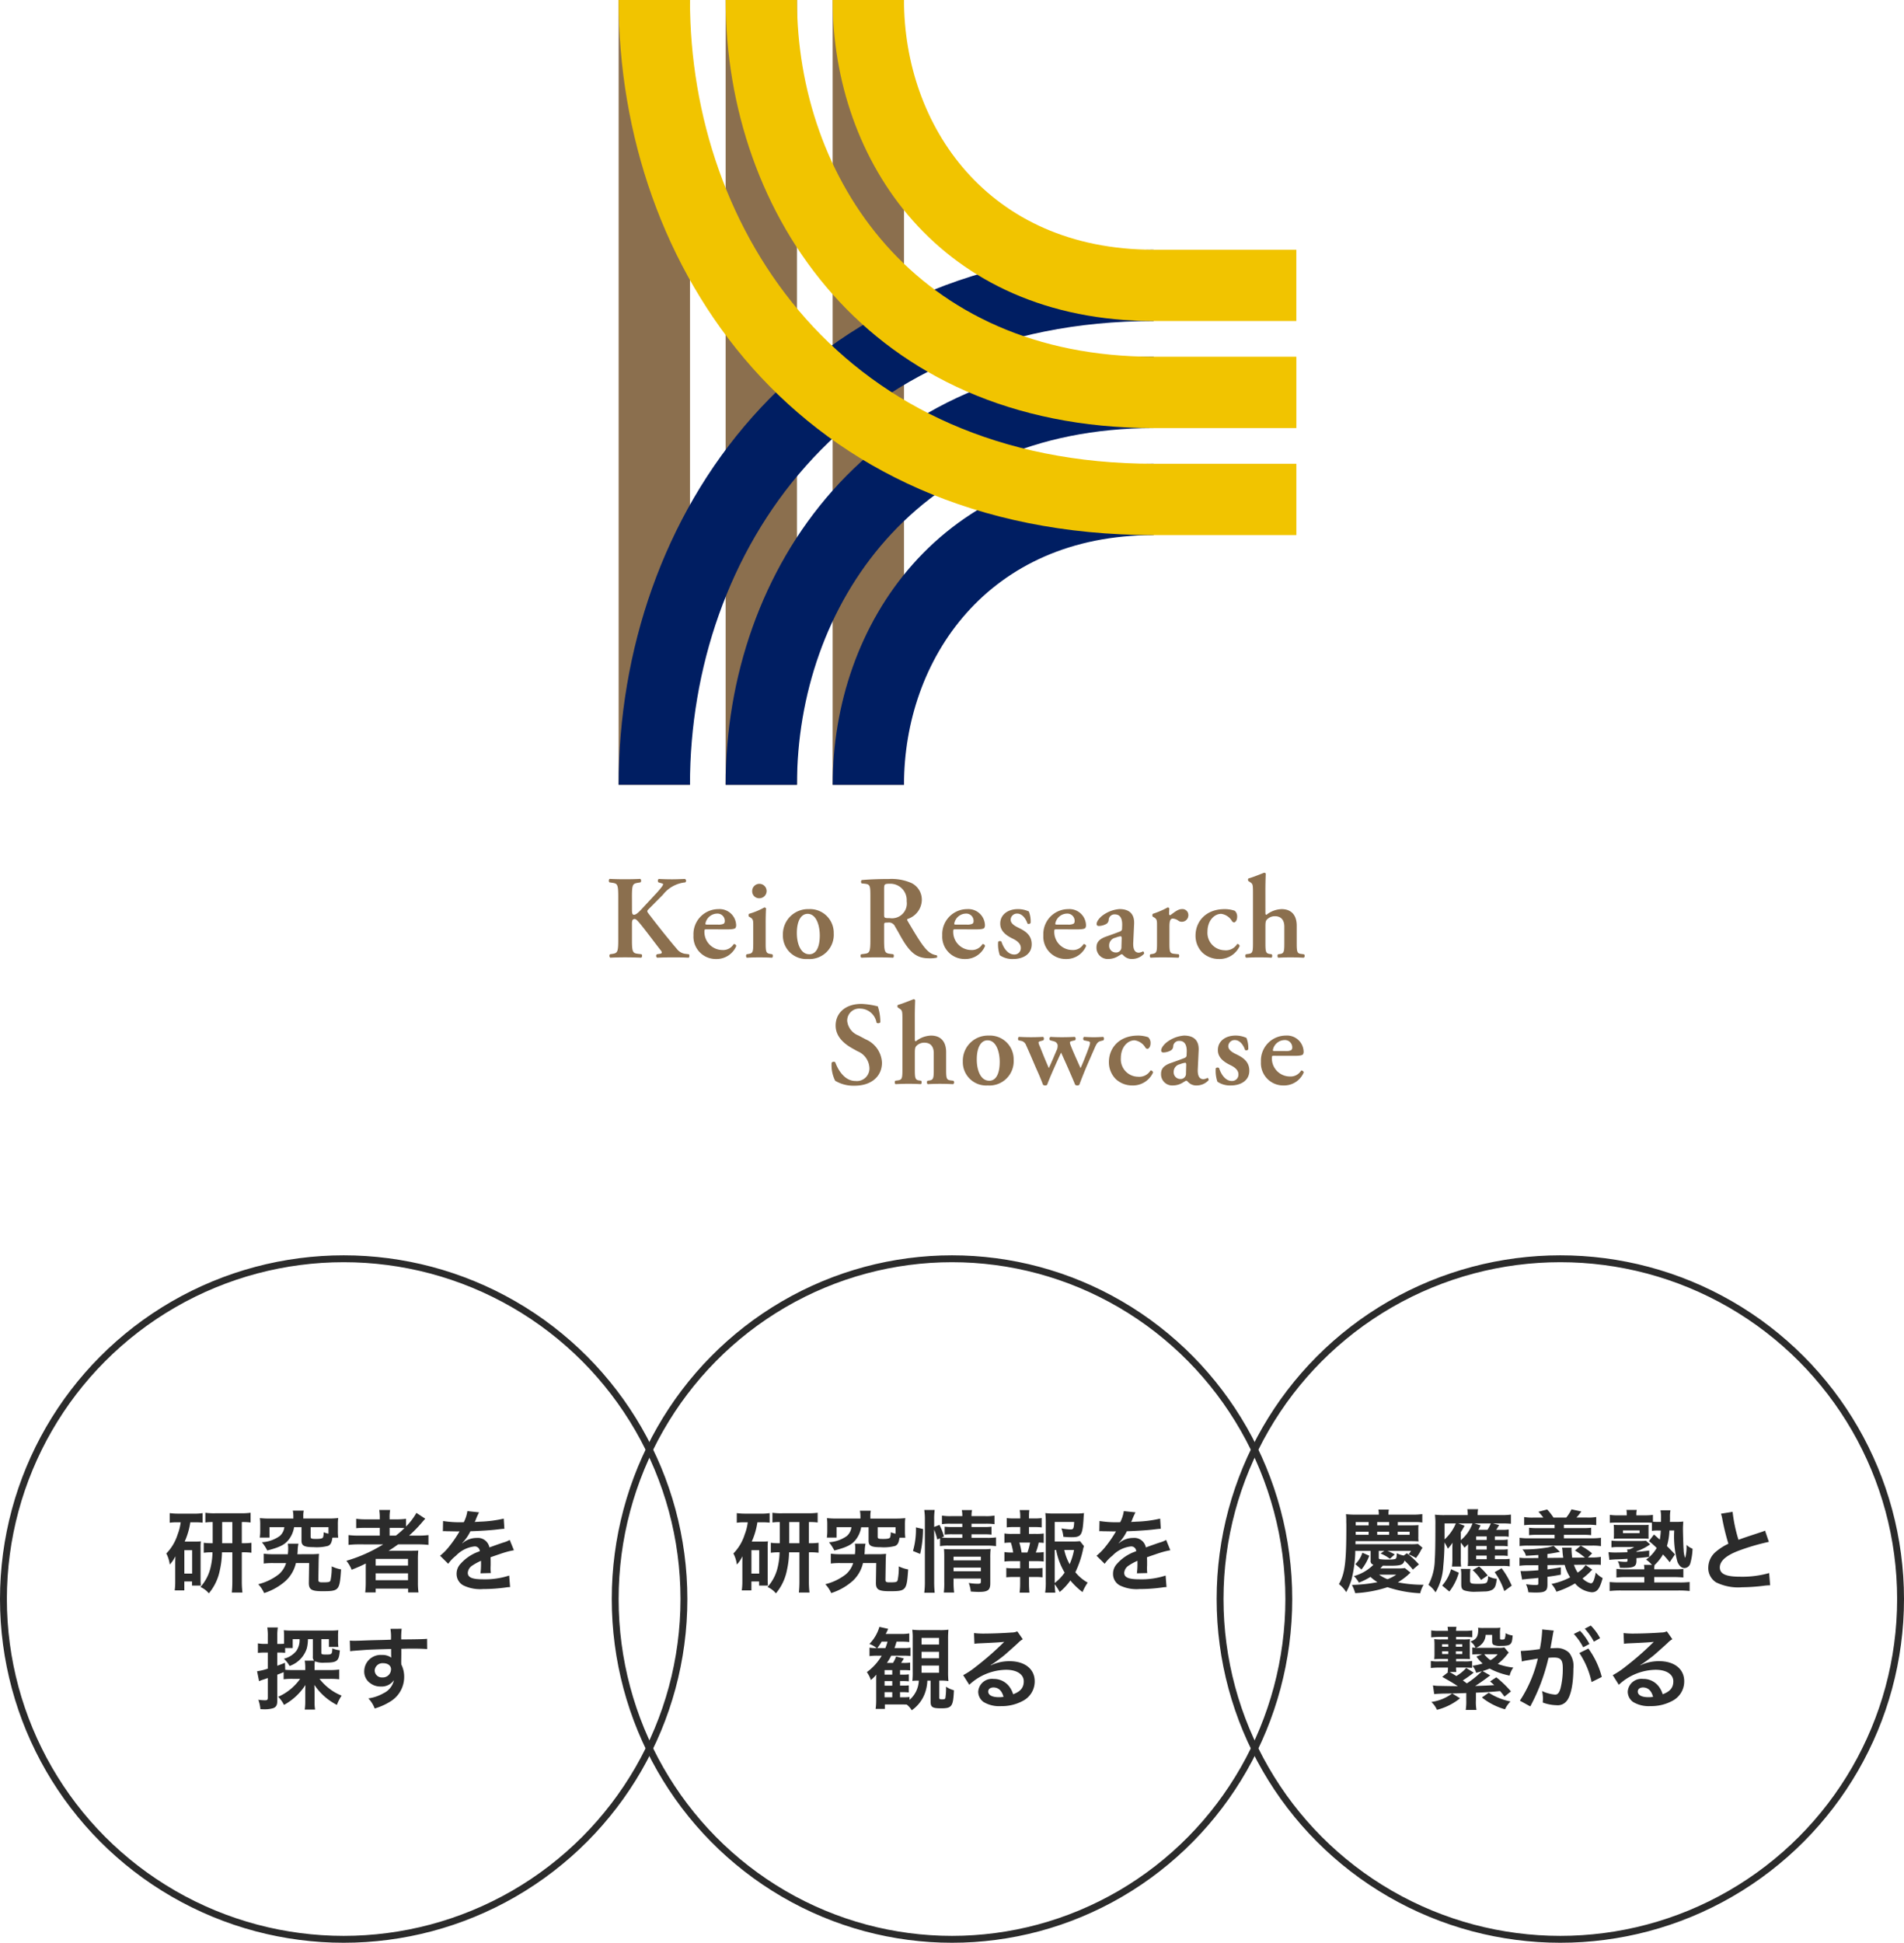 <svg xmlns="http://www.w3.org/2000/svg" xmlns:xlink="http://www.w3.org/1999/xlink" width="277" height="282.615" viewBox="0 0 277 282.615"><defs><linearGradient id="a" x1="-2.409" y1="1.588" x2="-2.391" y2="1.588" gradientUnits="objectBoundingBox"><stop offset="0" stop-color="#8a8d8f"/><stop offset="1" stop-color="#8b6f4e"/></linearGradient><linearGradient id="b" x1="-5.409" y1="1.588" x2="-5.391" y2="1.588" xlink:href="#a"/><linearGradient id="c" x1="-3.909" y1="1.588" x2="-3.891" y2="1.588" xlink:href="#a"/></defs><g data-name="グループ 858"><path data-name="パス 352" d="M30.942 224.492a8.213 8.213 0 0 1-1.3-.065v1.456a8.561 8.561 0 0 1 1.274-.068 10.185 10.185 0 0 1-.247 2.054 6.47 6.47 0 0 1-1.508 2.993 3.38 3.38 0 0 1 1.222.923 7.438 7.438 0 0 0 1.6-3.367 12.785 12.785 0 0 0 .312-2.6H33.8v4.251a15.5 15.5 0 0 1-.078 1.6h1.547a13.1 13.1 0 0 1-.089-1.613v-4.241h.1a8.417 8.417 0 0 1 1.3.065v-1.453a8.113 8.113 0 0 1-1.3.065h-.1v-3.077a8.044 8.044 0 0 1 1.274.065v-1.417a10.333 10.333 0 0 1-1.391.078h-3.757a8.865 8.865 0 0 1-1.43-.078v1.417a6.8 6.8 0 0 1 1.066-.065Zm1.378 0v-3.077h1.48v3.081Zm-6.032-3.042a7.371 7.371 0 0 1-.442 1.755 6.907 6.907 0 0 1-1.651 2.782 4.709 4.709 0 0 1 .505 1.612 5.092 5.092 0 0 0 .819-1.209c-.026.7-.026.754-.026 1.261v2.379a9.57 9.57 0 0 1-.076 1.326h1.4v-1.3h1.118v.6h1.287a9.7 9.7 0 0 1-.039-1.014v-4.474a6.918 6.918 0 0 1 .039-.949 6.174 6.174 0 0 1-.78.039h-1.573a10.7 10.7 0 0 0 .819-2.808h.663a9.5 9.5 0 0 1 1.118.052v-1.387a6.858 6.858 0 0 1-1.248.078H25.95a8.588 8.588 0 0 1-1.261-.078v1.4a7.3 7.3 0 0 1 1.118-.065Zm.533 4.056h1.131v3.409h-1.131Zm15.86-4.6h-3.445a12.03 12.03 0 0 1-1.43-.065 6.79 6.79 0 0 1 .052.962v.9a6.773 6.773 0 0 1-.065.975h1.417v-1.513h2.158a2.006 2.006 0 0 1-.676 1.287 4.974 4.974 0 0 1-2.587.9 6.635 6.635 0 0 1 .78 1.2c1.9-.494 2.613-.871 3.211-1.7a3.971 3.971 0 0 0 .689-1.687h1.079v1.937c0 .754.377.962 1.729.962a6.529 6.529 0 0 0 2.132-.182c.377-.169.533-.468.637-1.2h.845a6.909 6.909 0 0 1-.052-.962v-.923a6.56 6.56 0 0 1 .052-.962 12.164 12.164 0 0 1-1.43.065h-3.653v-.3a3.909 3.909 0 0 1 .065-.845H42.6a3.979 3.979 0 0 1 .078.845Zm5.109 2.2a3.876 3.876 0 0 1-.7-.208 2.483 2.483 0 0 1-.09.736c-.091.169-.351.234-.988.234-.715 0-.819-.039-.819-.325v-1.378h2.6Zm-4.524 2.99c.026-.2.026-.286.039-.481a5.036 5.036 0 0 1 .117-1.053h-1.547a4.735 4.735 0 0 1 .052.741 6.5 6.5 0 0 1-.052.793H39.8a10.171 10.171 0 0 1-1.43-.078v1.43a10.377 10.377 0 0 1 1.456-.065h1.794a3.515 3.515 0 0 1-1.058 1.632 8 8 0 0 1-2.99 1.443 4.539 4.539 0 0 1 .858 1.287 8.668 8.668 0 0 0 3.12-1.767 5.053 5.053 0 0 0 1.5-2.6h1.924l-.044 2.808v.091c0 .949.39 1.2 1.976 1.2 2.431-.004 2.509-.095 2.717-3.176a5.1 5.1 0 0 1-1.365-.442 9.221 9.221 0 0 1-.169 2.028c-.091.26-.234.3-1.2.3-.468 0-.585-.078-.572-.416l.039-2.561c.013-.611.026-.832.052-1.17a12.33 12.33 0 0 1-1.365.052Zm12.48-1.43a21.6 21.6 0 0 1-5.356 2.387 4.752 4.752 0 0 1 .767 1.3c1-.4 1.274-.52 2.067-.91-.013.234-.013.52-.013.728v2.015a12.071 12.071 0 0 1-.078 1.469h1.521v-.559h4.719v.559h1.508a10.163 10.163 0 0 1-.081-1.469v-3.211a12.5 12.5 0 0 1 .052-1.417c-.377.026-.741.039-1.365.039h-1.908c-.338 0-.767 0-1.053.013.585-.377.91-.6 1.4-.949h2.795a13.581 13.581 0 0 1 1.612.078v-1.43a11.016 11.016 0 0 1-1.482.078h-1.335a19 19 0 0 0 1.768-1.794q.448-.526.585-.663l-1.287-.845a9.258 9.258 0 0 1-1.508 1.976v-1.118a10.332 10.332 0 0 1-1.456.078h-.936v-.221a5.539 5.539 0 0 1 .078-1.144h-1.586a6.956 6.956 0 0 1 .078 1.144v.221h-1.9a10.962 10.962 0 0 1-1.532-.078v1.365a14.332 14.332 0 0 1 1.48-.052h1.95v1.131h-2.962a11.442 11.442 0 0 1-1.588-.078v1.43a13.086 13.086 0 0 1 1.56-.078Zm.936-1.274v-1.136h1.066c.52 0 .741.013 1.092.039a12.716 12.716 0 0 1-1.248 1.092Zm-2.028 3.388h4.706v.962h-4.706Zm0 2.093h4.706v1h-4.706Zm9.776-6.123a1.436 1.436 0 0 1 .208-.013c.117 0 .117 0 .364.013.286 0 1.43.026 1.638.026 0 0 .169-.013.221-.013a.636.636 0 0 0-.1.169 17.218 17.218 0 0 1-1.561 2.223 7.964 7.964 0 0 1-1.173 1.16l1.183 1.17a5.845 5.845 0 0 1 1.131-1.183 4.395 4.395 0 0 1 2.665-1.339.714.714 0 0 1 .793.7A6.359 6.359 0 0 0 67 227.495a2.072 2.072 0 0 0-.572 1.443 1.885 1.885 0 0 0 .953 1.677 5.583 5.583 0 0 0 2.9.546 23.579 23.579 0 0 0 3.327-.234 3.83 3.83 0 0 1 .6-.052l-.13-1.677a11.3 11.3 0 0 1-3.822.546c-1.573 0-2.2-.273-2.2-.949a1.369 1.369 0 0 1 .676-1.066 7.9 7.9 0 0 1 1.248-.676v.312a10.292 10.292 0 0 1-.08 1.508l1.508-.039a5.338 5.338 0 0 1-.039-.689c0-.091 0-.208.013-.429v-.52c0-.182 0-.182-.013-.52v-.143q1.677-.585 1.95-.663a11.475 11.475 0 0 1 1.446-.355l-.611-1.5a4.061 4.061 0 0 1-.962.39q-.487.156-1.989.7a1.71 1.71 0 0 0-1.859-1.378 3.143 3.143 0 0 0-1.833.585c-.169.13-.169.13-.26.195l-.013-.026a6.727 6.727 0 0 0 1.2-1.729c1.313-.039 2.964-.143 3.913-.26.663-.078.663-.078 1.027-.1l-.095-1.477a17.562 17.562 0 0 1-3.406.442c-.715.039-.715.039-.819.052.026-.052.052-.091.117-.234a9.933 9.933 0 0 1 .52-1.17l-1.7-.182a5.148 5.148 0 0 1-.52 1.612 15.709 15.709 0 0 1-3.016-.169Zm-23.166 21.537a9.254 9.254 0 0 1 1.313-.065h1.092a7.723 7.723 0 0 1-3.2 2.613 4.377 4.377 0 0 1 .847 1.18 8.628 8.628 0 0 0 3.12-2.9 23.34 23.34 0 0 0-.026 1.014v1.469a7.758 7.758 0 0 1-.078 1.1h1.508a6.664 6.664 0 0 1-.078-1.079v-1.382c0-.338 0-.4-.013-.715 0-.091-.013-.234-.013-.416a8.785 8.785 0 0 0 3.276 2.909 6.439 6.439 0 0 1 .688-1.349 7.329 7.329 0 0 1-1.78-1.014 7.919 7.919 0 0 1-1.443-1.43h1.573a10.749 10.749 0 0 1 1.3.065v-1.417a9.838 9.838 0 0 1-1.326.078h-2.262v-.546a3.717 3.717 0 0 1 .052-.728 3.145 3.145 0 0 0 1.417.195c1.833 0 2.08-.195 2.21-1.794a3.983 3.983 0 0 1-1.092-.286c-.039.871-.065.9-.923.9-.585 0-.676-.039-.676-.273v-1.966h1.1v1.131h1.383a5.454 5.454 0 0 1-.052-.884v-.676a7.56 7.56 0 0 1 .039-.871 10.279 10.279 0 0 1-1.274.052h-5.408a10.069 10.069 0 0 1-1.248-.052 8.934 8.934 0 0 1 .039.9v1.065c-.169.013-.325.026-.572.026h-.416v-1.081a7.469 7.469 0 0 1 .078-1.313h-1.534a7.542 7.542 0 0 1 .078 1.326v1.066h-.481a5.335 5.335 0 0 1-.962-.078v1.391a7.259 7.259 0 0 1 .936-.052h.507v2.34a8.176 8.176 0 0 1-1.56.377l.286 1.443c.195-.078.351-.143.546-.208.325-.1.351-.117.728-.247v2.847c0 .312-.078.39-.416.39a7.108 7.108 0 0 1-.962-.078 5.453 5.453 0 0 1 .3 1.365c.338.026.481.026.663.026a4.177 4.177 0 0 0 1.17-.156c.455-.156.624-.455.624-1.118v-3.766c.455-.169.455-.169.923-.364Zm.195-2.4c-.546.221-.689.273-1.118.429V240.4h.429a5.925 5.925 0 0 1 .715.039v-.7h1.1v-1.289h1a2.781 2.781 0 0 1-.475 1.716 3.343 3.343 0 0 1-1.81 1.131 4.376 4.376 0 0 1 .832 1.053 4 4 0 0 0 2.512-2.587 5.818 5.818 0 0 0 .156-1.313h.715v2.522a.752.752 0 0 0 .182.611h-1.365a5.5 5.5 0 0 1 .078 1.027v.338h-1.768c-.494 0-.819-.013-1.144-.039Zm16.926-1.188v-.845c1.027-.026 1.261-.026 1.573-.026 1.079 0 1.7.026 2.184.065l-.013-1.495c-.481.052-1.5.078-3.757.091a10.221 10.221 0 0 1 .065-1.547l-1.637.013a7.053 7.053 0 0 1 .078 1.573c-.676.026-.676.026-1.1.039-1.066.026-1.2.026-2.041.052-1.677.065-1.885.065-2.21.065a5.661 5.661 0 0 1-.637-.026l.046 1.547c.351-.052.351-.052 2.314-.195.572-.039 1.794-.078 3.653-.13 0 .351 0 1.079.013 1.105a.536.536 0 0 0 .013.156 2.172 2.172 0 0 0-1.352-.39 2.393 2.393 0 0 0-2.587 2.364 2.031 2.031 0 0 0 .9 1.755 2.4 2.4 0 0 0 1.508.468 2.142 2.142 0 0 0 1.908-.923 2.736 2.736 0 0 1-1.506 1.9 6.135 6.135 0 0 1-2.21.754 4.266 4.266 0 0 1 .923 1.469 9.088 9.088 0 0 0 2.353-1.066 4.171 4.171 0 0 0 1.934-3.51 3.956 3.956 0 0 0-.416-1.833c0-.156-.013-.26-.013-.312Zm-1.5 2.145a1.185 1.185 0 0 1-1.269 1.171 1.026 1.026 0 0 1-1.105-1.027 1.139 1.139 0 0 1 1.209-1.04c.715-.001 1.17.35 1.17.896Z" fill="#2b2b2b"/><path data-name="パス 353" d="M113.442 224.492a8.213 8.213 0 0 1-1.3-.065v1.456a8.561 8.561 0 0 1 1.274-.068 10.185 10.185 0 0 1-.247 2.054 6.47 6.47 0 0 1-1.508 2.993 3.38 3.38 0 0 1 1.222.923 7.438 7.438 0 0 0 1.6-3.367 12.785 12.785 0 0 0 .312-2.6h1.505v4.251a15.5 15.5 0 0 1-.078 1.6h1.547a13.1 13.1 0 0 1-.089-1.613v-4.241h.1a8.417 8.417 0 0 1 1.3.065v-1.453a8.113 8.113 0 0 1-1.3.065h-.1v-3.077a8.044 8.044 0 0 1 1.274.065v-1.417a10.333 10.333 0 0 1-1.391.078h-3.757a8.865 8.865 0 0 1-1.43-.078v1.417a6.8 6.8 0 0 1 1.066-.065Zm1.378 0v-3.077h1.48v3.081Zm-6.032-3.042a7.371 7.371 0 0 1-.442 1.755 6.907 6.907 0 0 1-1.651 2.782 4.709 4.709 0 0 1 .505 1.612 5.092 5.092 0 0 0 .819-1.209c-.019.702-.019.754-.019 1.261v2.379a9.57 9.57 0 0 1-.083 1.326h1.4v-1.3h1.118v.6h1.287a9.7 9.7 0 0 1-.039-1.014v-4.474a6.918 6.918 0 0 1 .039-.949 6.174 6.174 0 0 1-.78.039h-1.573a10.7 10.7 0 0 0 .819-2.808h.663a9.5 9.5 0 0 1 1.118.052v-1.387a6.858 6.858 0 0 1-1.248.078h-2.271a8.588 8.588 0 0 1-1.261-.078v1.4a7.3 7.3 0 0 1 1.118-.065Zm.533 4.056h1.131v3.409h-1.131Zm15.86-4.6h-3.445a12.03 12.03 0 0 1-1.43-.065 6.79 6.79 0 0 1 .052.962v.9a6.772 6.772 0 0 1-.065.975h1.417v-1.513h2.158a2.006 2.006 0 0 1-.676 1.287 4.974 4.974 0 0 1-2.587.9 6.635 6.635 0 0 1 .78 1.2c1.9-.494 2.613-.871 3.211-1.7a3.971 3.971 0 0 0 .689-1.677h1.079v1.937c0 .754.377.962 1.729.962a6.529 6.529 0 0 0 2.132-.182c.377-.169.533-.468.637-1.2h.845a6.909 6.909 0 0 1-.052-.962v-.923a6.56 6.56 0 0 1 .052-.962 12.164 12.164 0 0 1-1.43.065h-3.653v-.3a3.909 3.909 0 0 1 .065-.845H125.1a3.979 3.979 0 0 1 .078.845Zm5.109 2.2a3.876 3.876 0 0 1-.7-.208 2.483 2.483 0 0 1-.091.741c-.091.169-.351.234-.988.234-.715 0-.819-.039-.819-.325v-1.383h2.6Zm-4.524 2.99c.026-.2.026-.286.039-.481a5.037 5.037 0 0 1 .117-1.053h-1.547a4.735 4.735 0 0 1 .052.741 6.5 6.5 0 0 1-.052.793H122.3a10.171 10.171 0 0 1-1.43-.078v1.43a10.377 10.377 0 0 1 1.456-.065h1.794a3.515 3.515 0 0 1-1.058 1.632 8 8 0 0 1-2.99 1.443 4.539 4.539 0 0 1 .858 1.287 8.668 8.668 0 0 0 3.12-1.767 5.053 5.053 0 0 0 1.5-2.6h1.924l-.044 2.808v.091c0 .949.39 1.2 1.976 1.2 2.431 0 2.509-.091 2.717-3.172a5.1 5.1 0 0 1-1.365-.442 9.221 9.221 0 0 1-.169 2.024c-.091.26-.234.3-1.2.3-.468 0-.585-.078-.572-.416l.039-2.561c.013-.611.026-.832.052-1.17a12.33 12.33 0 0 1-1.365.052Zm10.14-3.581a9.842 9.842 0 0 1 .455 1.443l.4-.182v1.144a6.962 6.962 0 0 1 1.316-.077h5.538a9.1 9.1 0 0 1 1.285.078v-1.274a8.229 8.229 0 0 1-1.285.068h-2.275v-.52h1.807a8.094 8.094 0 0 1 1.1.052v-1.16a7.44 7.44 0 0 1-1.079.052h-1.828v-.481h2.015a9.013 9.013 0 0 1 1.326.065v-1.248a7.016 7.016 0 0 1-1.352.078h-1.989a3.6 3.6 0 0 1 .078-.884h-1.495a3.6 3.6 0 0 1 .077.884h-1.611a7.1 7.1 0 0 1-1.352-.078v1.248a7.733 7.733 0 0 1 1.287-.065H140v.481h-1.468a8.341 8.341 0 0 1-1.1-.052v1.157a8.634 8.634 0 0 1 1.087-.052H140v.52h-1.923c-.507 0-.767-.013-1.092-.039l.351-.156a8.618 8.618 0 0 0-.663-1.69l-.767.3v-1.08a8.742 8.742 0 0 1 .078-1.391h-1.521a8.915 8.915 0 0 1 .091 1.391v9a12.1 12.1 0 0 1-.091 1.651h1.521a14.047 14.047 0 0 1-.078-1.616Zm2.821 7.125h3.973v.442c0 .26-.078.312-.494.312a9.167 9.167 0 0 1-1.269-.117 5.017 5.017 0 0 1 .299 1.248c.637.039.884.052 1.17.052 1.313 0 1.664-.262 1.664-1.248v-3.666a11.234 11.234 0 0 1 .052-1.339 8.446 8.446 0 0 1-1.17.052h-4.576c-.455 0-.728-.013-1.04-.039.026.364.039.611.039 1.1v3.749a10.8 10.8 0 0 1-.065 1.482h1.5a11.151 11.151 0 0 1-.083-1.482Zm0-1.066v-.533h3.973v.533Zm0-1.586v-.533h3.973v.533Zm-4.862-.936a15.99 15.99 0 0 0 .416-3.627l-1.027-.234a11.363 11.363 0 0 1-.429 3.432Zm23.257-1.859a9.065 9.065 0 0 1-1.235.052h-2.444v-2.847h2.834c-.052.962-.117 1.092-.52 1.092a9.406 9.406 0 0 1-1.339-.156 4.7 4.7 0 0 1 .282 1.222 11.492 11.492 0 0 0 1.17.065c1.43 0 1.612-.273 1.768-2.665.013-.312.026-.468.065-.845a7.948 7.948 0 0 1-1.209.065H153.3a8.666 8.666 0 0 1-1.222-.065 13.1 13.1 0 0 1 .065 1.326v8.7a9.344 9.344 0 0 1-.091 1.547h1.482a11.186 11.186 0 0 1-.091-1.222 8.4 8.4 0 0 1 .728 1.128 8.839 8.839 0 0 0 1.547-1.675 10.975 10.975 0 0 0 1.768 1.688 7.9 7.9 0 0 1 .754-1.378 6.223 6.223 0 0 1-1.794-1.51 14.6 14.6 0 0 0 1.1-3.224 2.76 2.76 0 0 1 .156-.572Zm-3.679 1.287h.208a10.189 10.189 0 0 0 1.235 3.289 6.6 6.6 0 0 1-1.443 1.508Zm2.808 0a9.1 9.1 0 0 1-.637 2.067 7.376 7.376 0 0 1-.78-2.067Zm-6.551-2.34v-1h.767a8.677 8.677 0 0 1 1.079.052v-1.353a7.791 7.791 0 0 1-1.079.052h-.767v-.234a7.189 7.189 0 0 1 .052-.988h-1.4a4.872 4.872 0 0 1 .078.988v.234h-.889a7.791 7.791 0 0 1-1.079-.052v1.352a8.677 8.677 0 0 1 1.079-.052h.884v1h-1.17a6.776 6.776 0 0 1-1.131-.064v1.378a6.29 6.29 0 0 1 .936-.052 8.2 8.2 0 0 1 .34 1.443h-.145a6.142 6.142 0 0 1-1.131-.065v1.378a9.45 9.45 0 0 1 1.131-.052h1.157v1.04h-.936a8.159 8.159 0 0 1-1.076-.052v1.365a8.544 8.544 0 0 1 1.079-.052h.936v.949a10.4 10.4 0 0 1-.078 1.326h1.43a13.8 13.8 0 0 1-.067-1.326v-.949h.884a8.413 8.413 0 0 1 1.079.052v-1.365a8.159 8.159 0 0 1-1.079.052h-.884v-1.04h1.014a9.176 9.176 0 0 1 1.131.052v-1.378a5.186 5.186 0 0 1-1 .065h-.156a8.448 8.448 0 0 0 .429-1.443 5.791 5.791 0 0 1 .728.052v-1.378a6.682 6.682 0 0 1-1.131.065Zm-1.08 2.704a9.431 9.431 0 0 0-.32-1.443h1.56a8.289 8.289 0 0 1-.39 1.443Zm11.31-3.094a1.436 1.436 0 0 1 .208-.013c.117 0 .117 0 .364.013.286 0 1.43.026 1.638.026 0 0 .169-.013.221-.013a.636.636 0 0 0-.1.169 17.218 17.218 0 0 1-1.561 2.223 7.964 7.964 0 0 1-1.173 1.16l1.183 1.17a5.845 5.845 0 0 1 1.131-1.183 4.395 4.395 0 0 1 2.665-1.339.714.714 0 0 1 .793.7 6.359 6.359 0 0 0-2.799 1.832 2.072 2.072 0 0 0-.572 1.443 1.885 1.885 0 0 0 .953 1.677 5.583 5.583 0 0 0 2.9.546 23.579 23.579 0 0 0 3.327-.234 3.83 3.83 0 0 1 .6-.052l-.13-1.677a11.3 11.3 0 0 1-3.822.546c-1.573 0-2.2-.273-2.2-.949a1.369 1.369 0 0 1 .676-1.066 7.9 7.9 0 0 1 1.248-.676v.312a10.292 10.292 0 0 1-.08 1.508l1.508-.039a5.338 5.338 0 0 1-.039-.689c0-.091 0-.208.013-.429v-.52c0-.182 0-.182-.013-.52v-.143q1.677-.585 1.95-.663a11.475 11.475 0 0 1 1.446-.355l-.611-1.5a4.061 4.061 0 0 1-.962.39q-.487.156-1.989.7a1.71 1.71 0 0 0-1.859-1.378 3.143 3.143 0 0 0-1.833.585c-.169.13-.169.13-.26.195l-.013-.026a6.727 6.727 0 0 0 1.2-1.729c1.313-.039 2.964-.143 3.913-.26.663-.078.663-.078 1.027-.1l-.095-1.477a17.562 17.562 0 0 1-3.406.442c-.715.039-.715.039-.819.052.026-.052.052-.091.117-.234a9.933 9.933 0 0 1 .52-1.17l-1.7-.182a5.148 5.148 0 0 1-.52 1.612 15.709 15.709 0 0 1-3.016-.169Zm-24.544 21.732v3.068c0 .793.273.962 1.521.962 1.586 0 1.768-.273 1.872-2.626a3.833 3.833 0 0 1-1.144-.52 9.184 9.184 0 0 1-.1 1.664c-.052.143-.156.182-.494.182-.312 0-.39-.052-.39-.234v-2.5h.13a7.653 7.653 0 0 1 1.2.065 12.3 12.3 0 0 1-.052-1.378v-4.663a14.008 14.008 0 0 1 .052-1.43 7.96 7.96 0 0 1-1.261.065h-2.725a8.561 8.561 0 0 1-1.274-.065 8.229 8.229 0 0 1 .065 1.287v4.81a11.068 11.068 0 0 1-.052 1.352 7.185 7.185 0 0 1 .793-.039h.143a3.875 3.875 0 0 1-1.352 2.8v-.416a7.177 7.177 0 0 1-1 .039h-.378v-.741h.351a7.225 7.225 0 0 1 .923.039v-1.032a6.68 6.68 0 0 1-.923.039h-.351v-.663h.36a8.775 8.775 0 0 1 .923.039v-1.014a6.68 6.68 0 0 1-.923.043h-.36v-.663h.507c.39 0 .676.013.962.039v-1.135a5.345 5.345 0 0 1-.949.052h-.36c.26-.4.26-.416.4-.65l-1.131-.286a4.444 4.444 0 0 1-.455.936h-.884a7.583 7.583 0 0 0 .624-1.053h1.781a7.937 7.937 0 0 1 1.027.052v-1.222a5.1 5.1 0 0 1-1 .065h-1.328c.13-.364.169-.507.3-.936h.65a9.933 9.933 0 0 1 1.2.052v-1.251a6.283 6.283 0 0 1-1.261.078h-2.163c.169-.338.208-.416.351-.741l-1.274-.286a5.906 5.906 0 0 1-1.456 2.483 3.607 3.607 0 0 1 1.066.6h-.1a5.093 5.093 0 0 1-.949-.065v1.235a7.706 7.706 0 0 1 1.1-.065h.676a7.866 7.866 0 0 1-2.158 2.392 4.527 4.527 0 0 1 .585 1.144 4.9 4.9 0 0 0 .78-.78c-.013.559-.013.7-.013 1.053v2.574a9.407 9.407 0 0 1-.078 1.365h1.339v-.65h2.483c.286 0 .442 0 .7.013a2.807 2.807 0 0 1 .728.832 5.194 5.194 0 0 0 1.86-2.326 6.118 6.118 0 0 0 .416-1.989Zm-7.761-4.732a7.046 7.046 0 0 0 .637-.936h.858a8.776 8.776 0 0 1-.312.936Zm1.066 3.865v-.663h1.118v.663Zm0 .936h1.118v.664h-1.118Zm0 1.612h1.118v.741h-1.118Zm5.382-7.891h2.548v.962h-2.548Zm0 2.015h2.548v.949h-2.548Zm0 2h2.548v1.053h-2.548Zm10.049-.072a5.1 5.1 0 0 0 .533-.338c.26-.169 1.2-.871 1.43-1.066a93.379 93.379 0 0 0 2.041-1.82 2.787 2.787 0 0 1 .674-.528l-.8-1.148a1.916 1.916 0 0 1-.806.169 61.465 61.465 0 0 1-3.952.156 11.757 11.757 0 0 1-1.542-.074l.065 1.56a4.385 4.385 0 0 1 .624-.065c2.353-.1 3.185-.156 3.679-.221l.013.013-.234.234a43.408 43.408 0 0 1-3.887 3.38 11.691 11.691 0 0 1-1.833 1.222l.884 1.4a8.01 8.01 0 0 1 5.356-2.184c1.573 0 2.574.663 2.574 1.677 0 .923-.468 1.482-1.547 1.885a3.5 3.5 0 0 0-.6-1.17 2.8 2.8 0 0 0-2.243-1.062 2 2 0 0 0-2.236 1.859 1.856 1.856 0 0 0 .78 1.5 4.4 4.4 0 0 0 2.522.6 6.432 6.432 0 0 0 3.146-.741 3.177 3.177 0 0 0 1.768-2.873c0-1.781-1.43-2.925-3.653-2.925a6.346 6.346 0 0 0-2.73.6Zm1.872 4.628a3.519 3.519 0 0 1-.676.052c-.962 0-1.547-.3-1.547-.819 0-.364.3-.6.767-.6.728.007 1.222.475 1.456 1.372Z" fill="#2b2b2b"/><path data-name="パス 354" d="M204.38 228.106a6.058 6.058 0 0 1-1 .052h-2.561c.156-.182.169-.182.351-.4.663.013 1 .013 1 .013 1.625 0 1.963-.117 2.171-.754a12.033 12.033 0 0 1 1.2 1.313l.884-.754a11.821 11.821 0 0 0-1.755-1.625l-.442.338a3.442 3.442 0 0 1-1.014-.338c-.026.533-.052.689-.143.78s-.377.143-1.118.143a7.749 7.749 0 0 1-1.235-.065c-.1-.026-.13-.078-.13-.234v-.962h.806l-.546.377a6.135 6.135 0 0 1 1.365.767l.7-.637a7.691 7.691 0 0 0-1.066-.507h3.432a2.847 2.847 0 0 1-.364.507 4.908 4.908 0 0 1 1.079.533 7.265 7.265 0 0 0 .624-.936 2.8 2.8 0 0 1 .338-.559l-.663-.559a9.515 9.515 0 0 1-1.118.039h-7.982l.013-.442h8.073c.455 0 .78.013 1.092.039a5.566 5.566 0 0 1-.026-.715v-.965a5.247 5.247 0 0 1 .026-.7c-.273.026-.585.039-1.1.039h-1.911v-.479h2.418a6.852 6.852 0 0 1 1.144.065v-1.222a9.6 9.6 0 0 1-1.456.078h-3.471a2.826 2.826 0 0 1 .065-.741h-1.534a2.948 2.948 0 0 1 .065.741h-3.2a13.257 13.257 0 0 1-1.573-.065 9.292 9.292 0 0 1 .039 1.1c.013.3.013.533.013.7 0 5.213-.208 6.838-1.079 8.372a4.357 4.357 0 0 1 1.061 1.172 10.181 10.181 0 0 0 .767-1.82 18.624 18.624 0 0 0 .546-3.809v-.377h2.235v1.4a.53.53 0 0 0 .416.611 6.412 6.412 0 0 1-2.846 1.656 4.087 4.087 0 0 1 .73.949 9.559 9.559 0 0 0 1.677-.832 6.542 6.542 0 0 0 1.023.767 21.548 21.548 0 0 1-3.718.4 6.213 6.213 0 0 1 .481 1.2 17.881 17.881 0 0 0 4.695-.872 17.439 17.439 0 0 0 4.758.884 4.365 4.365 0 0 1 .494-1.235 18.8 18.8 0 0 1-3.744-.351 9.747 9.747 0 0 0 1.469-1.071 4.913 4.913 0 0 1 .377-.338Zm-1.248.962a6.042 6.042 0 0 1-1.274.663 5.42 5.42 0 0 1-1.222-.663Zm-1.032-7.176h-1.742v-.477h1.742Zm-2.99 0h-1.88v-.477h1.885Zm0 1.378h-1.88v-.455h1.885Zm1.248 0v-.455h1.742v.455Zm2.99 0v-.455h1.729v.455Zm-5.273 5.045a7.26 7.26 0 0 0 1.131-2l-1-.442a3.966 3.966 0 0 1-1.027 1.664Zm19.4-2.015h1a5.18 5.18 0 0 1 .871.052v-.988a4.446 4.446 0 0 1-.871.052h-1v-.52h1a5.18 5.18 0 0 1 .871.052v-1a4.023 4.023 0 0 1-.871.065h-1v-.507h1.157a4.549 4.549 0 0 1 .858.052v-1.068a4.462 4.462 0 0 1-.858.052h-.962c.078-.117.117-.182.156-.234l.273-.455-.899-.238h1.261a11.63 11.63 0 0 1 1.352.052v-1.339a9.457 9.457 0 0 1-1.352.078h-3.484v-.078a3.037 3.037 0 0 1 .065-.78h-1.573a4.332 4.332 0 0 1 .065.767v.091h-3.289a11.519 11.519 0 0 1-1.482-.065 10.7 10.7 0 0 1 .063 1.474c0 2.613-.026 4.368-.091 5.122a8.075 8.075 0 0 1-.923 3.614 4.013 4.013 0 0 1 1.04 1.092 8.51 8.51 0 0 0 1.118-3.758c.1-.988.169-2.158.182-3.51a6.334 6.334 0 0 1 .481.91 5.216 5.216 0 0 0 .689-.871c-.026.429-.026.65-.026 1.014v1.222a7.8 7.8 0 0 1-.065 1.235h1.339a6.715 6.715 0 0 1-.052-1.222v-2.248a4.577 4.577 0 0 1 .533.728 7.027 7.027 0 0 0 .533-.507c-.013.455-.013.728-.013.832v1.482a7.879 7.879 0 0 1-.039.871 5.769 5.769 0 0 1 .65-.026h4.418a5.9 5.9 0 0 1 1.04.065v-1.093a6.517 6.517 0 0 1-1.04.048h-1.129Zm-1.183 0v.52h-1.534v-.52Zm0-.884h-1.534v-.52h1.534Zm0-1.4h-1.534v-.507h1.534Zm-3.77-1.131c.143-.234.195-.3.221-.351.078-.13.117-.221.13-.234l.13-.221a.607.607 0 0 1 .065-.13l-.914-.334h2.067a5.487 5.487 0 0 1-1.7 2.431Zm1.972-1.27h2.392a4.841 4.841 0 0 1-.481.923h-1.326c.143-.26.169-.325.325-.637Zm-2.694 0a6.574 6.574 0 0 1-1.638 2.327v-2.327Zm-.946 9.91a7.967 7.967 0 0 0 1.378-2.743l-1.132-.507a6.029 6.029 0 0 1-1.286 2.379Zm3.016-2.366a6.679 6.679 0 0 1 .052-.923h-1.4a4.288 4.288 0 0 1 .065.9v1.336c0 .533.117.767.481.9a5.02 5.02 0 0 0 1.712.179c.26 0 .91-.026 1.261-.039a2.255 2.255 0 0 0 1.053-.247c.4-.247.546-.6.663-1.6a2.985 2.985 0 0 1-1.274-.39 1.664 1.664 0 0 1-.169.91c-.13.156-.468.221-1.248.221-1.066 0-1.183-.052-1.2-.468Zm2.561.026a9.087 9.087 0 0 0-1.248-1.313l-.936.533a7.366 7.366 0 0 1 1.222 1.43Zm3.5 1.482a11.9 11.9 0 0 0-1.472-2.535l-1.014.572a10.343 10.343 0 0 1 1.404 2.756Zm10.751-3a4.119 4.119 0 0 1-1.157 1.1 5.065 5.065 0 0 1-.546-1.131l2.532-.021h.806a2.579 2.579 0 0 1 .572.039l.011-1.173a7.918 7.918 0 0 1-1.391.091h-.492l.611-.6a9.053 9.053 0 0 0-1.664-1.116l-.832.7a9.883 9.883 0 0 1 1.443 1.029l-1.846.013a9.635 9.635 0 0 1-.1-1.235 1.189 1.189 0 0 1 .013-.221h-1.395a3.422 3.422 0 0 1 .078.65c.026.286.039.377.1.819l-2.3.026v-.572c.572-.078.585-.078 1.833-.312l-.936-.871c-.3.091-.546.156-.767.208a20.88 20.88 0 0 1-3.77.312 2.025 2.025 0 0 1 .507.923c1.287-.078 1.287-.078 1.807-.117v.442l-1.482.013h-.217a6.566 6.566 0 0 1-1.04-.065v1.183a8.11 8.11 0 0 1 1.26-.078l1.48-.013v.741c-1.222.091-1.716.117-2.171.117-.078 0-.2 0-.416-.013l.234 1.261c.1-.026.169-.039.247-.052a3.294 3.294 0 0 0 .39-.039c.132-.013.496-.052 1.016-.09.26-.026.39-.039.7-.078v.778c0 .234-.052.26-.429.26a10.48 10.48 0 0 1-1.363-.116 3.817 3.817 0 0 1 .338 1.17c.689.039.806.039 1.131.039 1.326 0 1.651-.221 1.651-1.144v-1.144a27.16 27.16 0 0 0 1.95-.312v-1.066c-.923.156-1 .169-1.95.3v-.624l2.509-.027a6.307 6.307 0 0 0 .793 1.807 10.076 10.076 0 0 1-2.717.962 4.008 4.008 0 0 1 .728 1.131 13.231 13.231 0 0 0 2.7-1.209 3.6 3.6 0 0 0 2.435 1.287c.78 0 1.157-.494 1.586-2.067a3.326 3.326 0 0 1-1-.793c-.247 1.209-.416 1.56-.728 1.56a2.465 2.465 0 0 1-1.197-.714 10.716 10.716 0 0 0 1.079-.936 1.554 1.554 0 0 1 .351-.325Zm-7.592-6.9a7.263 7.263 0 0 1-1.352-.078v1.183a10.094 10.094 0 0 1 1.352-.065h3.078v.494h-2.431a9.858 9.858 0 0 1-1.287-.058v1.079a10.385 10.385 0 0 1 1.287-.052h2.431v.507h-3.731a7.677 7.677 0 0 1-1.365-.078v1.209a8.96 8.96 0 0 1 1.365-.065h9.113a7.421 7.421 0 0 1 1.365.078v-1.222a8.81 8.81 0 0 1-1.365.078h-4.03v-.507h2.68a10.521 10.521 0 0 1 1.287.052v-1.079a9.73 9.73 0 0 1-1.287.052h-2.68v-.494h3.367a9.431 9.431 0 0 1 1.339.065v-1.183a6.625 6.625 0 0 1-1.339.078h-1.547a6.772 6.772 0 0 0 .715-.884l-1.43-.312a5.752 5.752 0 0 1-.767 1.2h-1.846a9.242 9.242 0 0 0-.923-1.183l-1.274.338a8.018 8.018 0 0 1 .715.845Zm16.8 3.419a12.165 12.165 0 0 1 1.131 1 5.274 5.274 0 0 1-1.547 1.69 4.275 4.275 0 0 1 .858.767h-1.164a3.05 3.05 0 0 1 .052.65h-2.574a13.781 13.781 0 0 1-1.482-.065v1.261a10.587 10.587 0 0 1 1.469-.074h2.587v.78h-3.5a11.3 11.3 0 0 1-1.544-.061v1.313a14.207 14.207 0 0 1 1.612-.078h8.4a14.455 14.455 0 0 1 1.625.078v-1.313a11.4 11.4 0 0 1-1.56.065h-3.59v-.784h2.769a14.615 14.615 0 0 1 1.469.065v-1.244c-.26.026-.754.052-1.027.052h-3.211a2.868 2.868 0 0 1 .052-.624 6.529 6.529 0 0 0 1.222-1.534 13.082 13.082 0 0 1 .975 1.131l.767-1.146c-.546-.585-.741-.78-1.17-1.209a8.922 8.922 0 0 0 .364-2.262h.7a13.842 13.842 0 0 0 .468 4.563c.234.572.6.9 1.014.9a.915.915 0 0 0 .858-.689 8.654 8.654 0 0 0 .325-2.119 3 3 0 0 1-.884-.559 5.9 5.9 0 0 1-.195 1.9 3.77 3.77 0 0 1-.221-1.248c-.039-.351-.1-2.418-.1-3 0-.338.026-.78.052-1.053a7.973 7.973 0 0 1-1.1.052h-.845c.013-.325.013-.442.013-.624a5.284 5.284 0 0 1 .065-1.066h-1.45a6.048 6.048 0 0 1 .078 1.274c0 .13 0 .26-.013.416h-.438a6.115 6.115 0 0 1-.728-.026v-.988a10.513 10.513 0 0 1-1.2.065h-1.209v-.13a2.669 2.669 0 0 1 .065-.663h-1.508a3.948 3.948 0 0 1 .052.676v.117h-1.248a8.229 8.229 0 0 1-1.224-.071v1.157c.338-.026.6-.039 1.2-.039h3.887c.481 0 .6 0 1.04.026v1.183a5.207 5.207 0 0 1 .858-.052h.429a9.364 9.364 0 0 1-.143 1.326c-.4-.351-.676-.6-.845-.741Zm-1.814 2.477c.7-.052.936-.078 1.846-.182l.013-.923c-.871.117-1.2.143-1.859.2v-.083a7.578 7.578 0 0 0 1.989-1.014l-.611-.533a6.379 6.379 0 0 1-.884.039h-3.17a7.153 7.153 0 0 1-.964-.052v.988a6.679 6.679 0 0 1 .923-.052h2.392a3.8 3.8 0 0 1-.715.338h-.312a1.968 1.968 0 0 1 .039.416c-.689.026-1.261.039-1.586.039a8.691 8.691 0 0 1-1.17-.052l.13 1.131c.26-.039.52-.052.949-.078.3 0 .715-.026 1.69-.078v.221c0 .182-.052.221-.3.221a7.962 7.962 0 0 1-1.117-.094 2.528 2.528 0 0 1 .3.949l.559.013c1.508 0 1.859-.2 1.859-1.053Zm-3.276-3.419c0 .234-.013.4-.026.6.195-.013.39-.026.78-.026h3.653c.26 0 .442.013.637.026-.013-.208-.013-.325-.013-.585v-.871c0-.247 0-.377.013-.572-.13.013-.325.026-.39.026H235.5c-.39 0-.585-.013-.728-.026.013.195.026.364.026.6Zm1.313-.611h2.418v.39h-2.418Zm14.261-2.431a5.525 5.525 0 0 1 .208.845 33.124 33.124 0 0 0 .871 3.523 8.024 8.024 0 0 0-1.768 1.118 3.053 3.053 0 0 0-1.157 2.327 2.46 2.46 0 0 0 1.131 2.171 7.28 7.28 0 0 0 3.77.715 27.473 27.473 0 0 0 3.042-.2 8.1 8.1 0 0 1 1.053-.086l-.143-1.781a14.233 14.233 0 0 1-4.2.533c-2.093 0-2.977-.4-2.977-1.352s.949-1.768 2.847-2.47a31.764 31.764 0 0 1 4.29-1.248l-.559-1.638a3.558 3.558 0 0 1-.494.195c-2.522.832-2.522.832-3.367 1.144a21.834 21.834 0 0 1-.858-4.069Zm-34.684 22.889a9.053 9.053 0 0 0 1.027-.364 10.683 10.683 0 0 0 2.912 1.027 3.25 3.25 0 0 1 .533-1.17 9.2 9.2 0 0 1-2.262-.533 7.341 7.341 0 0 0 1.352-1.352 1.778 1.778 0 0 1 .248-.284l-.65-.767a2.572 2.572 0 0 1-.793.065h-3.367a1.877 1.877 0 0 0 .7-.39 1.977 1.977 0 0 0 .741-1.495h.949v.858c0 .377.052.507.234.6a2.178 2.178 0 0 0 .975.143c.936 0 1.313-.078 1.508-.338.156-.182.208-.429.273-1.17a2.963 2.963 0 0 1-1.04-.338 2.084 2.084 0 0 1-.13.832c-.039.065-.169.091-.4.091s-.273-.026-.273-.182v-.709a3.828 3.828 0 0 1 .052-.832 6.346 6.346 0 0 1-.962.039h-1.378a4.474 4.474 0 0 1-.91-.039 1.02 1.02 0 0 1 .026.286c0 1.014-.286 1.443-1.131 1.716a2.3 2.3 0 0 1 .741.91 2.67 2.67 0 0 1-.468-.039v1.027a9.65 9.65 0 0 1 .988-.039h.442l-.832.338a5.821 5.821 0 0 0 .91 1.014 9.42 9.42 0 0 1-1.495.325 2.615 2.615 0 0 1 .546 1.014c.325-.078.4-.091.845-.221a13.966 13.966 0 0 1-2.2 1.768c-.221-.169-.286-.221-.585-.429a16.021 16.021 0 0 0 1.584-1.138l-1.092-.676a5.9 5.9 0 0 1-1.44 1.176c-.312-.2-.312-.2-.962-.585h.962a3.578 3.578 0 0 1-.039-.65h1.1c.429 0 .949.026 1.235.052v-1.01a6.234 6.234 0 0 1-1.235.065h-1.1v-.364h1.014c.312 0 .832.013 1.014.026a6.879 6.879 0 0 1-.026-.845v-1.222a4.518 4.518 0 0 1 .039-.832 8.684 8.684 0 0 1-1.027.039h-1.014v-.364h1.118a10.207 10.207 0 0 1 1.248.052v-1a6.746 6.746 0 0 1-1.248.065h-1.118a2.2 2.2 0 0 1 .065-.585h-1.3a3.828 3.828 0 0 1 .065.585h-1.2a6.066 6.066 0 0 1-1.235-.065v1.013a11.827 11.827 0 0 1 1.235-.065h1.2v.364h-1.014a5.679 5.679 0 0 1-.988-.052 7.353 7.353 0 0 1 .039.884v1.131a7.408 7.408 0 0 1-.039.91c.208-.026.741-.039 1-.039h1v.364h-1.274a5.788 5.788 0 0 1-1.222-.065v1.027a11.908 11.908 0 0 1 1.209-.065h1.287a3.829 3.829 0 0 1-.052.65h.1l-.884.7c1.417.806 1.417.806 2.262 1.352h-.377c-.4 0-.4 0-2.431-.039a4.1 4.1 0 0 1-.806-.078l.182 1.274c.351-.039 1.1-.078 1.6-.078 1.7-.026 1.7-.026 3.068-.078v1.028a8.236 8.236 0 0 1-.078 1.43h1.56a6.775 6.775 0 0 1-.078-1.443v-1.065c1.3-.052 2.2-.1 3.51-.234a7.947 7.947 0 0 1 .637.806l.949-.754a14.847 14.847 0 0 0-2.132-2.054l-.91.6c.3.247.39.338.611.533-.689.052-1.833.1-2.782.13a27.477 27.477 0 0 0 1.768-1.222c.221-.169.26-.2.429-.312Zm-4.992-3.9v.364h-.9v-.364Zm1.1 0h.936v.364h-.934Zm-1.098 1.024v.4h-.9v-.4Zm1.1 0h.936v.4h-.936Zm6.084.429a3.256 3.256 0 0 1-1.053.858 4.081 4.081 0 0 1-.9-.858Zm-6.617 5.707a6.543 6.543 0 0 1-3.029 1.235 3.515 3.515 0 0 1 .819 1.144 8.751 8.751 0 0 0 3.354-1.677Zm4.329.585a9.494 9.494 0 0 0 3.357 1.719 3.911 3.911 0 0 1 .806-1.14 9.048 9.048 0 0 1-3.172-1.274Zm14.173-6.471a12.159 12.159 0 0 1 1.781 4.225l1.482-.741a12.091 12.091 0 0 0-1.95-4.134Zm-3.822-2.86a3.025 3.025 0 0 1 .1-.4l-1.69-.169v.234a18.286 18.286 0 0 1-.338 2.626 26.7 26.7 0 0 1-2.769.273l.156 1.534a5.338 5.338 0 0 1 .533-.13l1.183-.195c.416-.078.416-.078.611-.1a19.121 19.121 0 0 1-2.613 6.123l1.508.832a27.91 27.91 0 0 0 2.652-7.072c.3-.026.507-.039.78-.039 1 0 1.3.351 1.3 1.547a11.551 11.551 0 0 1-.338 2.964c-.195.637-.4.884-.78.884a5.442 5.442 0 0 1-1.9-.52 4.883 4.883 0 0 1 .13 1.1c0 .13-.013.325-.026.572a6.027 6.027 0 0 0 2 .39 1.646 1.646 0 0 0 1.454-.587c.624-.715 1-2.5 1-4.732a3.153 3.153 0 0 0-.611-2.3 2.518 2.518 0 0 0-1.926-.69c-.234 0-.416.013-.806.026.039-.169.039-.169.078-.39.13-.7.221-1.235.286-1.612Zm3.016.091a8.774 8.774 0 0 1 1.365 1.937l.91-.481a8.425 8.425 0 0 0-1.365-1.911Zm3.822.611a7.518 7.518 0 0 0-1.352-1.833l-.871.455a9.578 9.578 0 0 1 1.326 1.886Zm5.837 3.908a5.1 5.1 0 0 0 .533-.338c.26-.169 1.2-.871 1.43-1.066a93.379 93.379 0 0 0 2.041-1.82 2.787 2.787 0 0 1 .676-.533l-.802-1.143a1.916 1.916 0 0 1-.806.169 61.465 61.465 0 0 1-3.952.156 11.757 11.757 0 0 1-1.542-.074l.065 1.56a4.385 4.385 0 0 1 .624-.065c2.353-.1 3.185-.156 3.679-.221l.013.013-.234.234a43.408 43.408 0 0 1-3.887 3.38 11.691 11.691 0 0 1-1.833 1.222l.884 1.4a8.01 8.01 0 0 1 5.356-2.184c1.573 0 2.574.663 2.574 1.677 0 .923-.468 1.482-1.547 1.885a3.5 3.5 0 0 0-.6-1.17 2.8 2.8 0 0 0-2.249-1.066 2 2 0 0 0-2.236 1.859 1.856 1.856 0 0 0 .78 1.5 4.4 4.4 0 0 0 2.522.6 6.432 6.432 0 0 0 3.146-.741 3.177 3.177 0 0 0 1.768-2.873c0-1.781-1.43-2.925-3.653-2.925a6.346 6.346 0 0 0-2.73.6Zm1.872 4.628a3.519 3.519 0 0 1-.676.052c-.962 0-1.547-.3-1.547-.819 0-.364.3-.6.767-.6.728.007 1.222.475 1.456 1.372Z" fill="#2b2b2b"/><g data-name="楕円形 22" transform="translate(0 182.615)" fill="none" stroke="#2b2b2b"><circle cx="50" cy="50" r="50" stroke="none"/><circle cx="50" cy="50" r="49.5"/></g><g data-name="楕円形 23" transform="translate(89 182.615)" fill="none" stroke="#2b2b2b"><ellipse cx="49.5" cy="50" rx="49.5" ry="50" stroke="none"/><ellipse cx="49.5" cy="50" rx="49" ry="49.5"/></g><g data-name="楕円形 24" transform="translate(177 182.615)" fill="none" stroke="#2b2b2b"><circle cx="50" cy="50" r="50" stroke="none"/><circle cx="50" cy="50" r="49.5"/></g></g><g data-name="グループ 857"><path data-name="長方形 319" transform="translate(90)" fill="url(#a)" d="M0 0h10.379v114.167H0z"/><path data-name="長方形 320" fill="none" d="M90 0h10.379v114.167H90z"/><path data-name="長方形 321" transform="translate(121.136)" fill="url(#b)" d="M0 0h10.379v114.167H0z"/><path data-name="パス 296" d="M131.515 0h-10.379v114.167h10.379V58.405l-1.986-1.321 1.986-1.573Z" fill="none"/><path data-name="長方形 322" transform="translate(105.568)" fill="url(#c)" d="M0 0h10.379v114.167H0z"/><path data-name="長方形 323" fill="none" d="M105.568 0h10.379v114.167h-10.379z"/><path data-name="パス 297" d="M121.137 114.167h10.379c0-18.163 12.109-36.326 36.326-36.326V67.462c-31.136 0-46.7 23.352-46.7 46.7" fill="#001e62"/><path data-name="パス 298" d="M90 114.164h10.379c0-33.731 22.487-67.462 67.462-67.462V36.326C115.947 36.326 90 75.247 90 114.167" fill="#001e62"/><path data-name="パス 299" d="M105.568 114.167h10.379c0-25.947 17.3-51.894 51.894-51.894V51.894c-41.515 0-62.273 31.136-62.273 62.273" fill="#001e62"/><path data-name="パス 300" d="M100.379 0H90c0 38.92 25.947 77.841 77.841 77.841h20.758V67.462h-20.758c-44.975 0-67.462-33.731-67.462-67.462" fill="#f1c400"/><path data-name="パス 301" d="M167.842 36.326c-24.217 0-36.326-18.163-36.326-36.326h-10.379c0 23.352 15.568 46.7 46.7 46.7h20.758V36.326Z" fill="#f1c400"/><path data-name="パス 302" d="M115.948 0h-10.379c0 31.136 20.758 62.273 62.273 62.273h20.757V51.894h-20.757c-34.6 0-51.894-25.947-51.894-51.894" fill="#f1c400"/><path data-name="パス 303" d="M91.943 132.299c0 .464.018.774.292.774.327 0 .722-.4 1.29-1.015l1.754-1.892c.224-.224.722-.791.929-1.066.31-.4.327-.533.12-.585l-.533-.155a.356.356 0 0 1 .035-.5c.722.034 1.29.052 1.926.052.74 0 1.273-.035 1.892-.052a.3.3 0 0 1 .052.5 4.719 4.719 0 0 0-3.25 1.789l-2.1 2.116c-.207.207-.241.31-.052.567 1.359 1.789 2.993 3.835 4.231 5.28a1.814 1.814 0 0 0 1.272.654l.413.051c.12.086.1.447-.035.5-.6-.035-1.29-.052-2.2-.052-.843 0-1.616.017-2.373.052a.307.307 0 0 1-.034-.5l.464-.069c.275-.034.31-.223.121-.464-.722-.895-2.769-3.681-3.405-4.335-.121-.12-.258-.258-.413-.258-.43 0-.4.413-.4.912v2.184c0 1.823.155 1.875.963 1.978l.43.051a.371.371 0 0 1-.034.5c-.809-.035-1.582-.052-2.339-.052s-1.565.017-2.184.052a.371.371 0 0 1-.034-.5l.241-.034c.808-.121.963-.172.963-2v-6.4c0-1.823-.155-1.857-.963-1.978l-.327-.052c-.121-.12-.1-.43.034-.5a47.758 47.758 0 0 0 4.47 0 .37.37 0 0 1 .034.5l-.292.052c-.809.138-.963.155-.963 1.978Z" fill="#8b6f4e"/><path data-name="パス 304" d="M102.846 135.191c-.327 0-.361.017-.361.224a2.63 2.63 0 0 0 2.6 2.786 1.782 1.782 0 0 0 1.651-.859.331.331 0 0 1 .379.275 3.1 3.1 0 0 1-2.907 1.892 3.247 3.247 0 0 1-3.319-3.44 3.636 3.636 0 0 1 3.629-3.818 2.413 2.413 0 0 1 2.58 2.322.782.782 0 0 1-.086.4c-.1.155-.5.224-1.187.224Zm1.582-.688a1.812 1.812 0 0 0 .843-.12.434.434 0 0 0 .172-.361 1.06 1.06 0 0 0-1.135-1.118 1.762 1.762 0 0 0-1.685 1.479c0 .069.034.12.241.12Z" fill="#8b6f4e"/><path data-name="パス 305" d="M111.391 137.221c0 1.272.069 1.444.654 1.548l.309.051c.121.121.1.43-.034.5a32.95 32.95 0 0 0-3.664 0c-.137-.069-.155-.378-.034-.5l.31-.051c.585-.1.654-.275.654-1.548v-2.529c0-.774 0-.98-.43-1.238l-.207-.12a.457.457 0 0 1 .017-.4 10.208 10.208 0 0 0 2.236-.929.318.318 0 0 1 .241.137 38.189 38.189 0 0 0-.052 2.1Zm-1.961-7.584a1.049 1.049 0 1 1 1.049 1.032 1.008 1.008 0 0 1-1.049-1.032" fill="#8b6f4e"/><path data-name="パス 306" d="M121.296 135.793a3.53 3.53 0 0 1-3.767 3.715 3.4 3.4 0 0 1-3.629-3.509 3.654 3.654 0 0 1 3.766-3.749 3.452 3.452 0 0 1 3.629 3.543m-3.56 3.026c1.187 0 1.53-1.41 1.53-2.734 0-1.445-.5-3.147-1.772-3.147-.877 0-1.565.894-1.565 2.8 0 1.565.567 3.078 1.806 3.078" fill="#8b6f4e"/><path data-name="パス 307" d="M126.626 130.499c0-1.651-.017-1.857-.825-1.943l-.447-.052a.346.346 0 0 1 .017-.481c1.084-.1 2.545-.155 3.956-.155a7.222 7.222 0 0 1 3.268.584 2.7 2.7 0 0 1 1.513 2.511 2.975 2.975 0 0 1-2.064 2.718c-.1.052-.069.189 0 .293 1.376 2.321 2.236 3.783 3.044 4.454a2.193 2.193 0 0 0 1.187.533.313.313 0 0 1 .034.344 4.641 4.641 0 0 1-1.135.1c-1.651 0-2.546-.671-3.595-2.27-.465-.722-.946-1.668-1.359-2.339a.963.963 0 0 0-1.067-.585c-.516 0-.533.017-.533.378v2.2c0 1.824.155 1.875.963 1.978l.378.051c.121.121.1.43-.034.5-.757-.035-1.53-.052-2.287-.052s-1.531.017-2.322.052a.337.337 0 0 1-.034-.5l.379-.051c.808-.1.963-.155.963-1.978Zm1.995 2.477c0 .55 0 .585.826.585a2.158 2.158 0 0 0 2.459-2.459 2.377 2.377 0 0 0-2.373-2.545c-.894 0-.912.051-.912.842Z" fill="#8b6f4e"/><path data-name="パス 308" d="M139.042 135.191c-.327 0-.361.017-.361.224a2.63 2.63 0 0 0 2.6 2.786 1.782 1.782 0 0 0 1.651-.859.331.331 0 0 1 .379.275 3.1 3.1 0 0 1-2.907 1.892 3.247 3.247 0 0 1-3.319-3.44 3.636 3.636 0 0 1 3.629-3.818 2.413 2.413 0 0 1 2.58 2.322.782.782 0 0 1-.086.4c-.1.155-.5.224-1.187.224Zm1.582-.688a1.813 1.813 0 0 0 .843-.12.434.434 0 0 0 .172-.361 1.06 1.06 0 0 0-1.135-1.118 1.762 1.762 0 0 0-1.685 1.479c0 .069.034.12.241.12Z" fill="#8b6f4e"/><path data-name="パス 309" d="M145.452 138.957a4.939 4.939 0 0 1-.241-1.944.349.349 0 0 1 .481-.034c.31.963.946 1.875 1.857 1.875a.921.921 0 0 0 .963-.963c0-.636-.568-1.049-1.17-1.342-.895-.43-1.823-1.066-1.823-2.167-.018-1.341 1.135-2.133 2.562-2.133a3.745 3.745 0 0 1 1.6.344 4 4 0 0 1 .258 1.668.344.344 0 0 1-.464.086c-.258-.791-.808-1.444-1.479-1.444a.916.916 0 0 0-.963.894c0 .5.5.86 1.152 1.17.929.447 1.909 1.032 1.909 2.391 0 1.5-1.324 2.15-2.683 2.15a3.23 3.23 0 0 1-1.961-.55" fill="#8b6f4e"/><path data-name="パス 310" d="M153.745 135.191c-.327 0-.361.017-.361.224a2.63 2.63 0 0 0 2.6 2.786 1.782 1.782 0 0 0 1.651-.859.331.331 0 0 1 .379.275 3.1 3.1 0 0 1-2.907 1.892 3.247 3.247 0 0 1-3.319-3.44 3.636 3.636 0 0 1 3.629-3.818 2.413 2.413 0 0 1 2.58 2.322.782.782 0 0 1-.086.4c-.1.155-.5.224-1.187.224Zm1.582-.688a1.812 1.812 0 0 0 .843-.12.434.434 0 0 0 .172-.361 1.06 1.06 0 0 0-1.135-1.118 1.762 1.762 0 0 0-1.685 1.479c0 .069.034.12.241.12Z" fill="#8b6f4e"/><path data-name="パス 311" d="M164.87 137.078c-.052 1 .207 1.513.826 1.513a1.582 1.582 0 0 0 .584-.189c.086 0 .207.189.155.344a2.371 2.371 0 0 1-1.72.757 1.642 1.642 0 0 1-1.239-.482c-.12-.121-.189-.207-.275-.207s-.206.086-.464.241a2.774 2.774 0 0 1-1.462.447 1.629 1.629 0 0 1-1.754-1.668c0-.619.241-1.187 1.427-1.6a65.6 65.6 0 0 0 1.892-.688c.344-.121.4-.276.4-.447l.017-.447c.035-.877-.206-1.633-1.049-1.633a.844.844 0 0 0-.911.756.736.736 0 0 1-.327.619 2.369 2.369 0 0 1-1.1.309c-.223 0-.327-.121-.327-.275 0-.206.1-.568.671-1.1a4.715 4.715 0 0 1 2.648-1.084c1.359 0 2.2.636 2.133 2.15Zm-1.685-.584c0-.19-.052-.293-.138-.293a2.792 2.792 0 0 0-.757.207 1.132 1.132 0 0 0-.929 1.152.964.964 0 0 0 .963 1 .764.764 0 0 0 .825-.825Z" fill="#8b6f4e"/><path data-name="パス 312" d="M168.326 134.693c0-.774 0-.981-.43-1.238l-.206-.12a.459.459 0 0 1 .018-.4 12.268 12.268 0 0 0 2.167-.929.243.243 0 0 1 .241.155c-.017.327-.034.619-.034.774a.182.182 0 0 0 .172.206c.533-.378 1.1-.894 1.685-.894a.862.862 0 0 1 .946.842.947.947 0 0 1-.963 1 .862.862 0 0 1-.464-.138 1.564 1.564 0 0 0-.825-.327c-.4 0-.5.4-.5 1.238v2.356c0 1.273.069 1.462.671 1.531l.67.069c.121.121.1.43-.034.5a64.293 64.293 0 0 0-2.253-.052c-.567 0-1.135.017-1.788.052-.138-.069-.155-.379-.035-.5l.309-.051c.585-.1.653-.275.653-1.548Z" fill="#8b6f4e"/><path data-name="パス 313" d="M179.641 132.491a1.113 1.113 0 0 1 .344.877c0 .55-.292.808-.43.808a.373.373 0 0 1-.326-.189 2.157 2.157 0 0 0-1.565-1.049c-.98 0-1.995.963-1.995 2.579a2.53 2.53 0 0 0 2.459 2.718 1.912 1.912 0 0 0 1.858-.912.339.339 0 0 1 .361.31 3.212 3.212 0 0 1-3.027 1.875 3.507 3.507 0 0 1-2.391-.929 3.463 3.463 0 0 1-1-2.476c0-2.012 1.462-3.852 4.231-3.852a4.374 4.374 0 0 1 1.479.241" fill="#8b6f4e"/><path data-name="パス 314" d="M184.096 132.784c0 .206.034.292.155.292a3.711 3.711 0 0 1 2.2-.825c1.479 0 2.2.946 2.2 2.407v2.563c0 1.273.069 1.479.653 1.548l.4.051a.315.315 0 0 1-.034.5 38.52 38.52 0 0 0-1.943-.052q-.851 0-1.754.052c-.138-.069-.155-.379-.035-.5l.258-.034c.585-.086.653-.293.653-1.565v-2.425c0-.825-.361-1.513-1.376-1.513a1.587 1.587 0 0 0-1.17.5c-.189.207-.206.464-.206 1.135v2.3c0 1.273.069 1.479.653 1.565l.258.034c.12.121.1.43-.034.5-.6-.035-1.187-.052-1.823-.052-.55 0-1.135.017-1.858.052-.138-.069-.155-.379-.034-.5l.378-.051c.585-.086.653-.276.653-1.548v-7.378c0-1.153-.035-1.256-.4-1.5l-.241-.155c-.1-.069-.121-.344 0-.4.671-.189 1.548-.55 2.253-.825a.229.229 0 0 1 .241.137 59.196 59.196 0 0 0-.051 2.494Z" fill="#8b6f4e"/><path data-name="パス 315" d="M121.502 157.216a5.1 5.1 0 0 1-.516-2.614.383.383 0 0 1 .533-.069c.31.877 1.238 2.717 2.924 2.717a1.831 1.831 0 0 0 2.046-1.84 2.764 2.764 0 0 0-1.754-2.493l-.74-.413c-1.29-.722-2.425-1.771-2.425-3.319 0-1.7 1.273-3.147 3.784-3.147a11.435 11.435 0 0 1 2.356.362 7.213 7.213 0 0 1 .361 2.321.415.415 0 0 1-.55.052 2.442 2.442 0 0 0-2.322-2.047 1.752 1.752 0 0 0-1.944 1.806 2.553 2.553 0 0 0 1.634 2.1l1.066.567a3.888 3.888 0 0 1 2.356 3.388c0 1.961-1.5 3.353-3.99 3.353a5.193 5.193 0 0 1-2.821-.722" fill="#8b6f4e"/><path data-name="パス 316" d="M133.092 151.18c0 .206.034.292.155.292a3.711 3.711 0 0 1 2.2-.825c1.479 0 2.2.946 2.2 2.407v2.563c0 1.273.069 1.479.653 1.548l.4.051a.315.315 0 0 1-.034.5 38.52 38.52 0 0 0-1.943-.052q-.851 0-1.754.052c-.138-.069-.155-.379-.035-.5l.258-.034c.585-.086.653-.292.653-1.565v-2.425c0-.825-.361-1.513-1.376-1.513a1.587 1.587 0 0 0-1.17.5c-.189.207-.206.464-.206 1.135v2.3c0 1.273.069 1.479.653 1.565l.258.034c.12.121.1.43-.034.5-.6-.035-1.187-.052-1.823-.052-.55 0-1.135.017-1.858.052-.138-.069-.155-.379-.034-.5l.379-.051c.585-.086.653-.275.653-1.548v-7.375c0-1.153-.035-1.256-.4-1.5l-.241-.155c-.1-.069-.121-.344 0-.4.671-.189 1.548-.55 2.253-.825a.229.229 0 0 1 .241.137 59.196 59.196 0 0 0-.051 2.494Z" fill="#8b6f4e"/><path data-name="パス 317" d="M147.471 154.189a3.53 3.53 0 0 1-3.767 3.715 3.4 3.4 0 0 1-3.629-3.508 3.654 3.654 0 0 1 3.766-3.749 3.452 3.452 0 0 1 3.629 3.543m-3.56 3.027c1.187 0 1.531-1.41 1.531-2.734 0-1.445-.5-3.148-1.771-3.148-.878 0-1.565.895-1.565 2.8 0 1.565.567 3.078 1.806 3.078" fill="#8b6f4e"/><path data-name="パス 318" d="M156.084 151.404c-.292.069-.43.121-.43.224a1.126 1.126 0 0 0 .1.413c.31.843 1.118 2.6 1.445 3.337.292-.585.963-2.3 1.2-2.975a2.669 2.669 0 0 0 .189-.722c0-.1-.12-.19-.327-.224l-.585-.121a.352.352 0 0 1 .034-.5c.585.035 1.015.052 1.41.052s.808-.017 1.359-.052c.155.069.172.361.052.5l-.327.086c-.447.12-.6.223-.963 1.066l-1.049 2.391a66.187 66.187 0 0 0-1.17 2.924.4.4 0 0 1-.292.1.479.479 0 0 1-.31-.1c-.619-1.513-1.531-3.543-2.047-4.678-.516 1.1-1.7 3.715-2.029 4.678a.4.4 0 0 1-.292.1.48.48 0 0 1-.31-.1 33.85 33.85 0 0 0-.86-2.081c-.344-.756-.894-2.115-1.616-3.7a.953.953 0 0 0-.791-.619l-.292-.069a.366.366 0 0 1 .052-.5 30.395 30.395 0 0 0 3.523 0 .371.371 0 0 1 .034.5l-.292.086c-.258.068-.413.12-.413.241a2.009 2.009 0 0 0 .189.55l.447 1.118c.327.825.722 1.72.86 2.047.172-.344.447-.981.619-1.376l.482-1.135a1.466 1.466 0 0 0 .172-.912c-.155-.378-.361-.43-.756-.533l-.327-.086a.328.328 0 0 1 .052-.5c.447.035 1.084.052 1.668.052s1.29-.017 1.858-.052a.316.316 0 0 1 .034.5Z" fill="#8b6f4e"/><path data-name="パス 319" d="M167.039 150.887a1.113 1.113 0 0 1 .344.877c0 .55-.292.808-.43.808a.373.373 0 0 1-.327-.189 2.16 2.16 0 0 0-1.565-1.05c-.98 0-1.995.964-1.995 2.58a2.53 2.53 0 0 0 2.459 2.718 1.912 1.912 0 0 0 1.858-.912.339.339 0 0 1 .361.31 3.212 3.212 0 0 1-3.027 1.875 3.506 3.506 0 0 1-2.391-.929 3.463 3.463 0 0 1-1-2.476c0-2.012 1.462-3.852 4.231-3.852a4.372 4.372 0 0 1 1.479.241" fill="#8b6f4e"/><path data-name="パス 320" d="M174.259 155.479c-.052 1 .207 1.513.826 1.513a1.583 1.583 0 0 0 .584-.189c.086 0 .207.189.155.344a2.371 2.371 0 0 1-1.72.757 1.643 1.643 0 0 1-1.238-.482c-.12-.121-.189-.207-.275-.207s-.206.086-.464.241a2.775 2.775 0 0 1-1.462.447 1.629 1.629 0 0 1-1.754-1.668c0-.619.241-1.187 1.427-1.6a65.6 65.6 0 0 0 1.892-.688c.344-.121.4-.276.4-.447l.017-.447c.035-.877-.206-1.633-1.049-1.633a.844.844 0 0 0-.911.756.736.736 0 0 1-.327.619 2.368 2.368 0 0 1-1.1.31c-.223 0-.327-.12-.327-.275 0-.206.1-.568.671-1.1a4.716 4.716 0 0 1 2.648-1.084c1.359 0 2.2.636 2.133 2.15Zm-1.685-.585c0-.189-.052-.292-.138-.292a2.794 2.794 0 0 0-.757.206 1.132 1.132 0 0 0-.929 1.152.964.964 0 0 0 .964 1 .764.764 0 0 0 .825-.825Z" fill="#8b6f4e"/><path data-name="パス 321" d="M177.113 157.353a4.938 4.938 0 0 1-.241-1.944.349.349 0 0 1 .481-.034c.31.963.946 1.875 1.857 1.875a.921.921 0 0 0 .963-.963c0-.637-.568-1.05-1.17-1.342-.895-.43-1.823-1.066-1.823-2.167-.018-1.341 1.135-2.133 2.562-2.133a3.747 3.747 0 0 1 1.6.344 4.01 4.01 0 0 1 .258 1.668.344.344 0 0 1-.464.086c-.258-.791-.808-1.445-1.479-1.445a.916.916 0 0 0-.963.894c0 .5.5.86 1.152 1.17.929.447 1.909 1.032 1.909 2.391 0 1.5-1.324 2.15-2.683 2.15a3.23 3.23 0 0 1-1.961-.55" fill="#8b6f4e"/><path data-name="パス 322" d="M185.402 153.587c-.327 0-.362.017-.362.224a2.63 2.63 0 0 0 2.6 2.786 1.781 1.781 0 0 0 1.651-.86.332.332 0 0 1 .379.275 3.1 3.1 0 0 1-2.906 1.892 3.247 3.247 0 0 1-3.319-3.44 3.636 3.636 0 0 1 3.629-3.818 2.413 2.413 0 0 1 2.58 2.322.783.783 0 0 1-.086.4c-.1.155-.5.224-1.187.224Zm1.582-.688a1.813 1.813 0 0 0 .843-.12.434.434 0 0 0 .172-.362 1.06 1.06 0 0 0-1.135-1.118 1.762 1.762 0 0 0-1.685 1.479c0 .069.034.12.241.12Z" fill="#8b6f4e"/></g></svg>